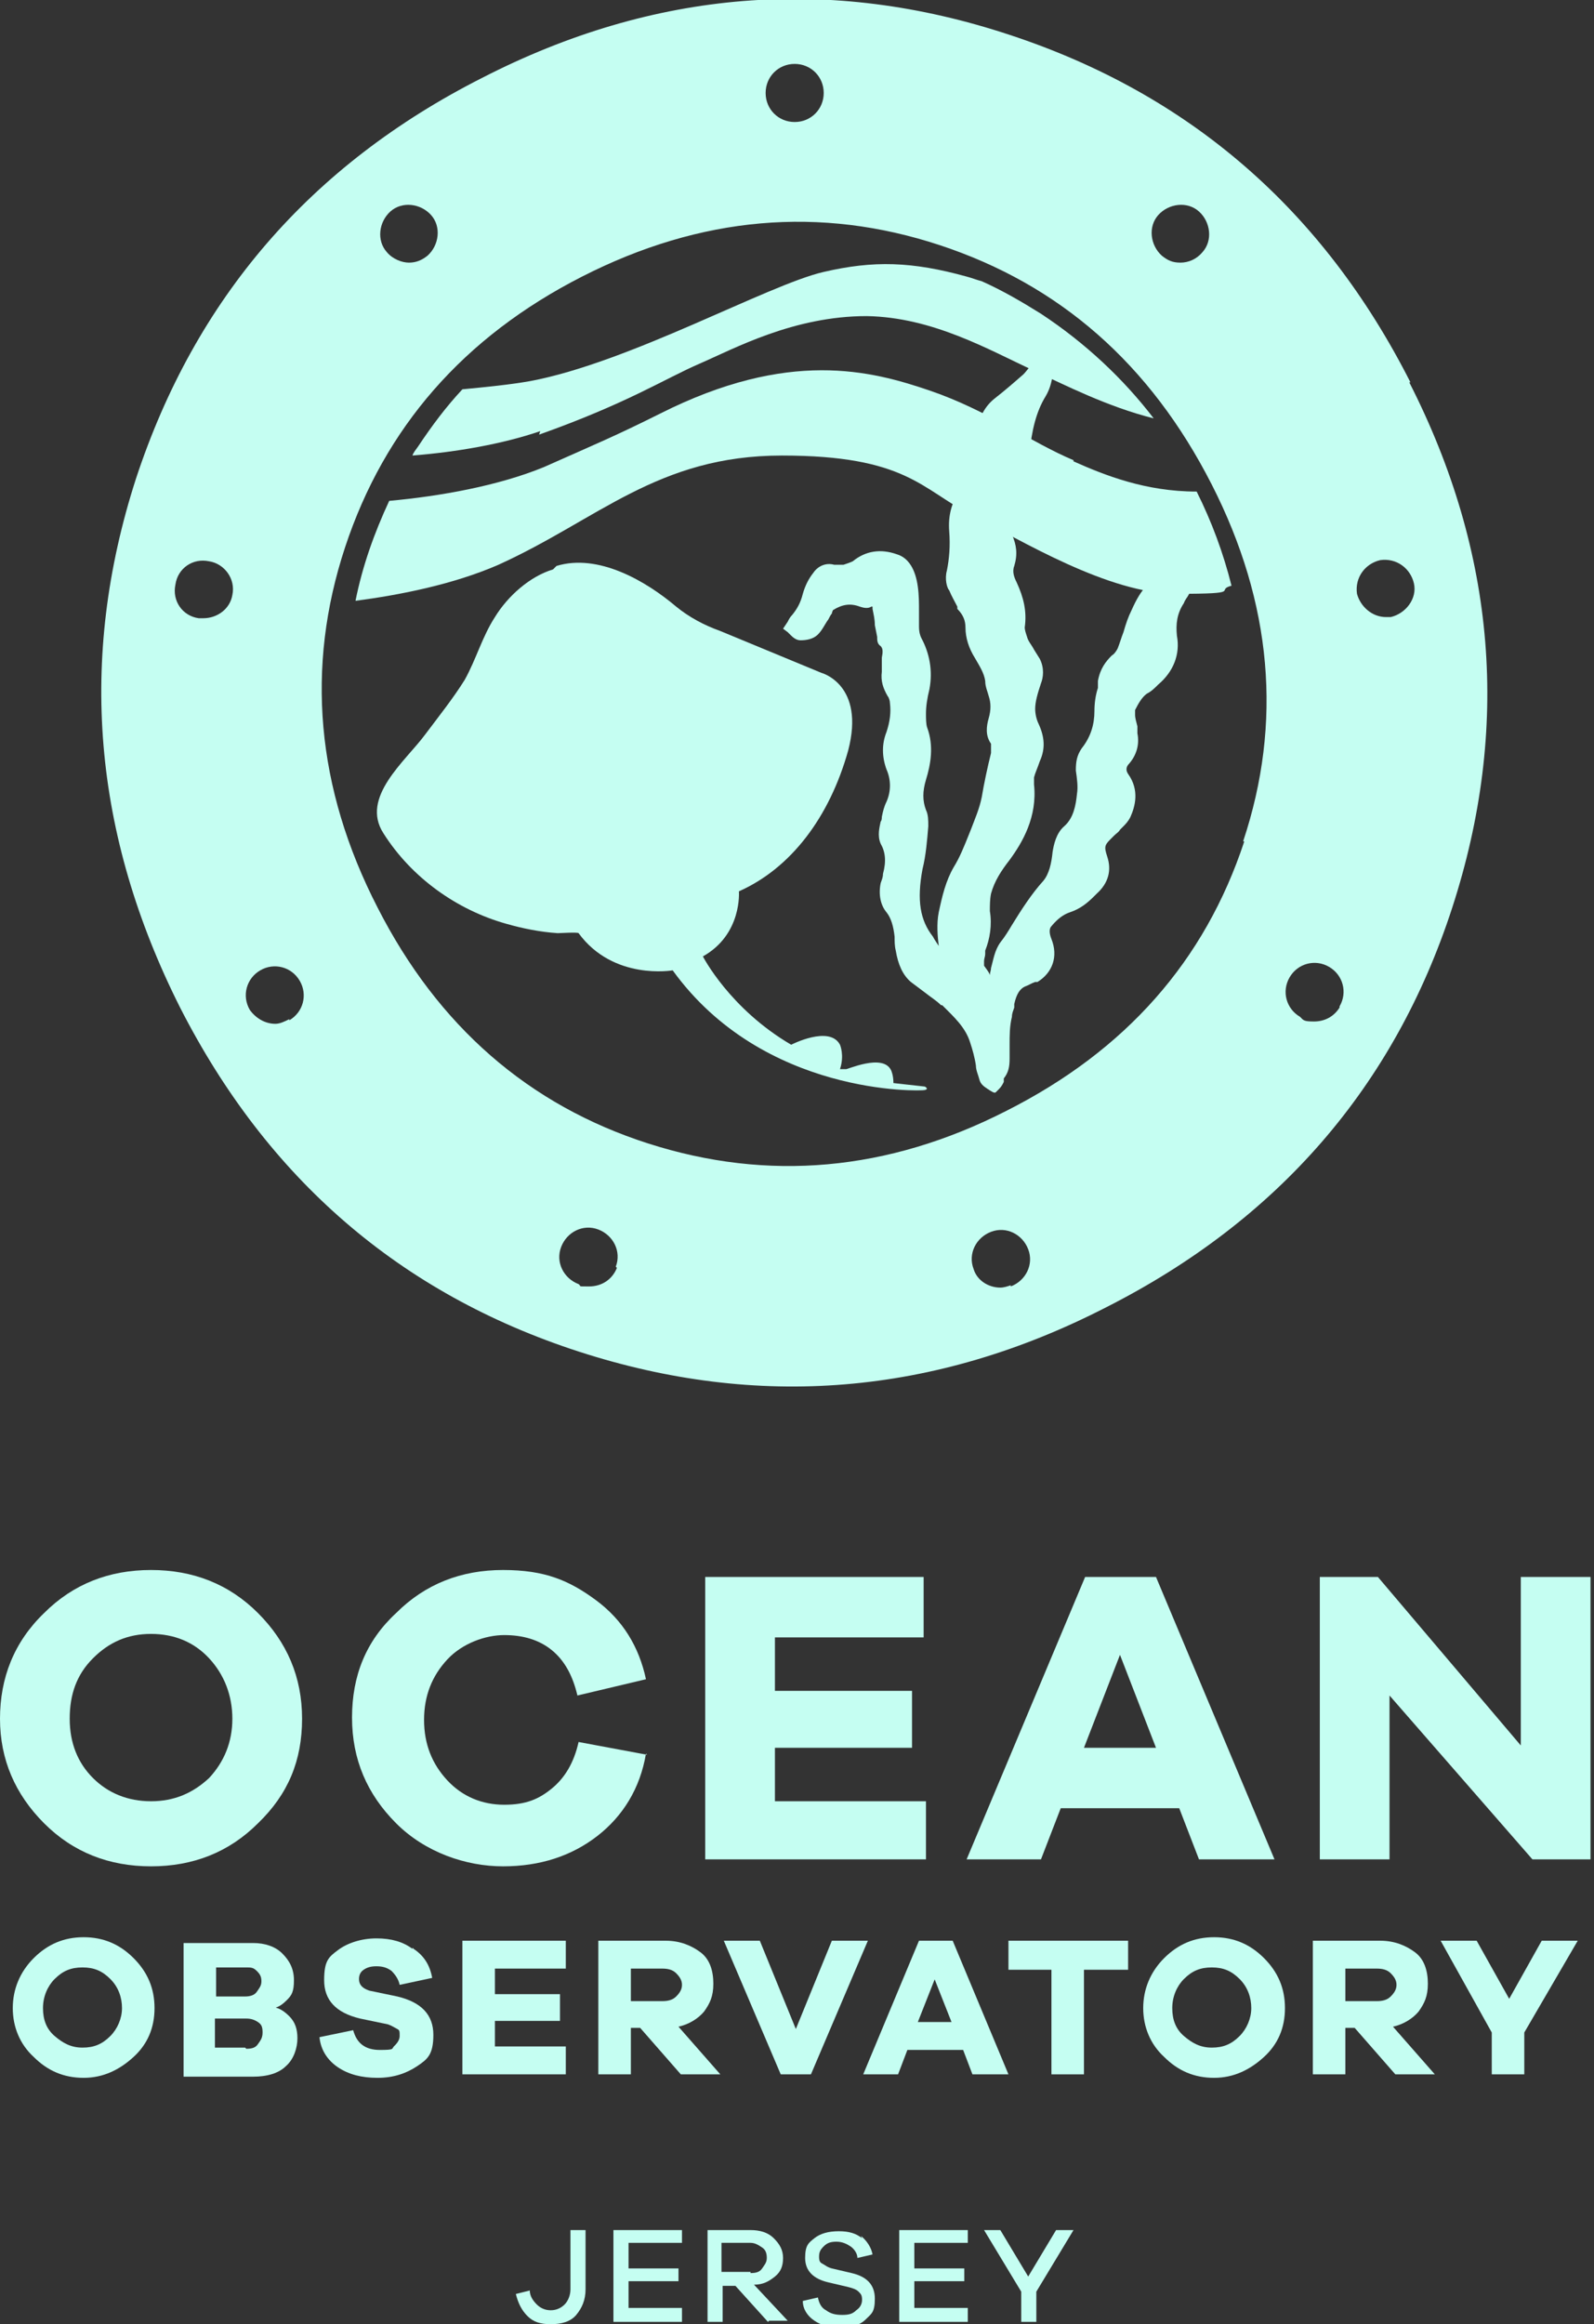 <?xml version="1.0" encoding="UTF-8"?>
<svg xmlns="http://www.w3.org/2000/svg" version="1.1" viewBox="0 0 137.2 200">
  <rect x="0" y="0" width="137.2" height="200" fill="#333333" stroke="none"/>
  <defs>
    <style>
      .cls-1 {
        fill: #c5fef2;
      }
    </style>
  </defs>
  <!-- Generator: Adobe Illustrator 28.7.1, SVG Export Plug-In . SVG Version: 1.2.0 Build 142)  -->
  <g>
    <g id="Layer_1">
      <g id="Layer_1-2" data-name="Layer_1">
        <g>
          <g id="Layer_1-2">
            <g>
              <path class="cls-1" d="M50.4,197c0,.9-.3,1.6-.8,2.2-.5.6-1.3.8-2.2.8s-1.5-.2-2-.7-.8-1.1-1-1.9l1.2-.3c0,.5.3.9.6,1.2.3.3.7.5,1.2.5s.9-.2,1.2-.5.5-.8.5-1.3v-5.1h1.3v5.1h0Z"></path>
              <path class="cls-1" d="M58.7,199.8h-5.9v-7.9h5.9v1.1h-4.6v2.2h4.3v1.1h-4.3v2.3h4.6v1.1h0Z"></path>
              <path class="cls-1" d="M66.1,199.8l-2.8-3.1h-1.1v3.1h-1.3v-7.9h3.7c.8,0,1.5.2,2,.7.5.5.8,1,.8,1.7s-.2,1.2-.7,1.6-1,.7-1.8.7l2.9,3.1h-1.6,0ZM64.6,195.6c.5,0,.8-.1,1-.4s.4-.5.4-.9-.1-.7-.4-.9c-.3-.2-.6-.4-1-.4h-2.5v2.5h2.5Z"></path>
              <path class="cls-1" d="M74.1,192.4c.5.4.9,1,1,1.6l-1.3.3c0-.4-.3-.8-.6-1s-.7-.4-1.2-.4-.8.1-1.1.4-.4.5-.4.9.1.5.3.6.4.3.8.4l1.7.4c1.3.3,2,1,2,2.2s-.3,1.3-.8,1.8c-.5.5-1.3.7-2.2.7s-1.6-.2-2.2-.6-1-1-1-1.7l1.3-.3c.1.5.3.9.7,1.1.4.3.8.4,1.4.4s.9-.1,1.2-.4c.3-.2.5-.5.5-.9s-.1-.5-.3-.7c-.2-.2-.5-.3-.9-.4l-1.7-.4c-1.3-.3-2-1-2-2.1s.3-1.3.8-1.7,1.2-.6,2.1-.6,1.5.2,2,.6h0Z"></path>
              <path class="cls-1" d="M83.3,199.8h-5.9v-7.9h5.9v1.1h-4.6v2.2h4.3v1.1h-4.3v2.3h4.6v1.1h0Z"></path>
              <path class="cls-1" d="M89.2,199.8h-1.3v-2.6l-3.2-5.3h1.4l2.4,4,2.4-4h1.5l-3.2,5.3v2.6h0Z"></path>
            </g>
            <g>
              <path class="cls-1" d="M22.2,138.8c2.5,2.5,3.8,5.5,3.8,9.1s-1.2,6.5-3.8,9c-2.5,2.5-5.6,3.7-9.2,3.7s-6.7-1.2-9.2-3.7c-2.5-2.5-3.8-5.5-3.8-9s1.2-6.6,3.8-9.1c2.5-2.5,5.6-3.7,9.2-3.7s6.7,1.2,9.2,3.7ZM18,153c1.3-1.4,2-3.1,2-5.1s-.7-3.8-2-5.2-3-2.1-5-2.1-3.6.7-5,2.1-2,3.1-2,5.2.7,3.8,2,5.1,3,2,5,2,3.6-.7,5-2Z"></path>
              <path class="cls-1" d="M55.6,150.9c-.5,3-2,5.4-4.2,7.1-2.2,1.7-4.9,2.6-8.1,2.6s-6.7-1.2-9.2-3.7c-2.5-2.5-3.8-5.5-3.8-9.1s1.2-6.6,3.8-9c2.5-2.5,5.6-3.7,9.2-3.7s5.7.9,8,2.6c2.3,1.7,3.7,4,4.3,6.8l-5.9,1.4c-.4-1.7-1.1-3-2.2-3.9-1.1-.9-2.5-1.3-4.1-1.3s-3.6.7-4.9,2.1-2,3.1-2,5.2.7,3.8,2,5.2c1.3,1.4,3,2.1,4.9,2.1s3-.5,4.1-1.4c1.1-.9,1.9-2.2,2.3-4l5.9,1.1h0Z"></path>
              <path class="cls-1" d="M79.7,160h-19v-24.3h18.8v5.2h-12.8v4.6h11.8v4.9h-11.8v4.6h13v5.2h0c0,0,0,0,0,0Z"></path>
              <path class="cls-1" d="M103.2,160l-1.7-4.4h-10.2l-1.7,4.4h-6.4l10.2-24.3h6.1l10.2,24.3h-6.4,0ZM96.4,142.4l-3.1,8h6.2l-3.1-8Z"></path>
              <path class="cls-1" d="M136.8,160h-4.9l-12.3-14.1v14.1h-6v-24.3h5l12.3,14.5v-14.5h6v24.3h0Z"></path>
            </g>
            <g>
              <path class="cls-1" d="M11.5,168.5c1.2,1.2,1.8,2.6,1.8,4.3s-.6,3.1-1.8,4.2-2.6,1.8-4.3,1.8-3.1-.6-4.3-1.8c-1.2-1.1-1.8-2.6-1.8-4.2s.6-3.1,1.8-4.3,2.6-1.8,4.3-1.8,3.1.6,4.3,1.8ZM9.5,175.2c.6-.6,1-1.5,1-2.4s-.3-1.8-1-2.5-1.4-1-2.4-1-1.7.3-2.4,1c-.6.6-1,1.5-1,2.5s.3,1.8,1,2.4,1.4,1,2.4,1,1.7-.3,2.4-1Z"></path>
              <path class="cls-1" d="M23.3,172.7c.6,0,1.1.3,1.6.8.5.5.7,1.1.7,1.9s-.3,1.8-1,2.4c-.6.6-1.6.9-2.8.9h-6v-11.5h6c1,0,1.9.3,2.5.9s1,1.3,1,2.3-.2,1.3-.6,1.7-.8.7-1.3.7h0c0,0,0,0,0,0h0ZM18.6,171.8h2.5c.4,0,.8-.1,1-.4s.4-.5.4-.9-.1-.6-.4-.9-.5-.3-.9-.3h-2.6v2.5h0ZM21.2,176.3c.5,0,.8-.1,1-.4s.4-.5.4-1-.1-.7-.4-.9-.6-.3-1-.3h-2.7v2.5h2.6,0,0Z"></path>
              <path class="cls-1" d="M35.6,167.7c.9.6,1.4,1.4,1.6,2.5l-2.8.6c-.1-.5-.4-.9-.7-1.2-.4-.3-.8-.4-1.3-.4s-.8.1-1.1.3-.4.5-.4.8c0,.5.3.8.9,1l2.4.5c2.1.5,3.1,1.6,3.1,3.3s-.5,2.1-1.4,2.7c-.9.6-2,1-3.4,1s-2.5-.3-3.4-.9-1.5-1.5-1.6-2.6l2.9-.6c.3,1.1,1,1.7,2.3,1.7s1-.1,1.2-.3.5-.5.5-.9,0-.5-.2-.6-.5-.3-.8-.4l-2.4-.5c-2.1-.5-3.1-1.6-3.1-3.3s.4-2,1.2-2.6c.8-.6,2-1,3.3-1s2.3.3,3.1.9h0c0,0,0-.1,0-.1Z"></path>
              <path class="cls-1" d="M48.8,178.5h-9v-11.5h8.9v2.4h-6.1v2.2h5.6v2.3h-5.6v2.2h6.1v2.4h0Z"></path>
              <path class="cls-1" d="M58.6,178.5l-3.5-4h-.8v4h-2.8v-11.5h5.8c1.2,0,2.2.4,3,1s1.1,1.6,1.1,2.7-.3,1.7-.8,2.4c-.5.6-1.3,1.1-2.2,1.3l3.6,4.1h-3.4ZM57,172.2c.5,0,.9-.1,1.2-.4.3-.3.5-.6.5-1s-.2-.7-.5-1c-.3-.3-.7-.4-1.2-.4h-2.7v2.8h2.7Z"></path>
              <path class="cls-1" d="M69.9,178.5h-2.7l-4.9-11.5h3.1l3.1,7.6,3.1-7.6h3.1l-4.9,11.5h0Z"></path>
              <path class="cls-1" d="M83.7,178.5l-.8-2.1h-4.8l-.8,2.1h-3l4.8-11.5h2.9l4.8,11.5h-3.1ZM80.5,170.2l-1.5,3.8h2.9l-1.5-3.8h0Z"></path>
              <path class="cls-1" d="M93.3,169.5v9h-2.8v-9h-3.7v-2.5h10.3v2.5h-3.7,0Z"></path>
              <path class="cls-1" d="M108.8,168.5c1.2,1.2,1.8,2.6,1.8,4.3s-.6,3.1-1.8,4.2-2.6,1.8-4.3,1.8-3.1-.6-4.3-1.8c-1.2-1.1-1.8-2.6-1.8-4.2s.6-3.1,1.8-4.3,2.6-1.8,4.3-1.8,3.1.6,4.3,1.8ZM106.7,175.2c.6-.6,1-1.5,1-2.4s-.3-1.8-1-2.5-1.4-1-2.4-1-1.7.3-2.4,1c-.6.6-1,1.5-1,2.5s.3,1.8,1,2.4,1.4,1,2.4,1,1.7-.3,2.4-1Z"></path>
              <path class="cls-1" d="M120.1,178.5l-3.5-4h-.8v4h-2.8v-11.5h5.8c1.2,0,2.2.4,3,1s1.1,1.6,1.1,2.7-.3,1.7-.8,2.4c-.5.6-1.3,1.1-2.2,1.3l3.6,4.1h-3.4,0ZM118.5,172.2c.5,0,.9-.1,1.2-.4s.5-.6.5-1-.2-.7-.5-1c-.3-.3-.7-.4-1.2-.4h-2.7v2.8h2.7Z"></path>
              <path class="cls-1" d="M131.3,178.5h-2.9v-3.6l-4.4-7.9h3.1l2.8,5,2.8-5h3.1l-4.6,7.9v3.6h0Z"></path>
            </g>
          </g>
          <g id="Isolation_Mode">
            <g>
              <g>
                <path class="cls-1" d="M121.4,32.9c-7.5-14.8-19-24.8-34.5-29.9-15.4-5.1-30.6-3.9-45.4,3.7-14.8,7.5-24.7,19-29.8,34.5-5,15.5-3.7,30.6,3.8,45.5,7.5,14.7,18.9,24.6,34.3,29.6,15.4,5,30.6,3.8,45.4-3.8,14.8-7.5,24.8-19,29.8-34.4,5-15.4,3.8-30.5-3.7-45.2h0ZM20,51.2c-.2,1.2-1.3,2-2.5,2s-.3,0-.4,0c-1.4-.2-2.3-1.5-2-2.9.2-1.4,1.5-2.3,2.9-2,1.3.2,2.3,1.5,2,2.9h0ZM24.9,87.7c-.4.2-.8.4-1.2.4-.9,0-1.7-.5-2.2-1.2-.7-1.2-.3-2.7.9-3.4s2.7-.3,3.4.9c.7,1.2.3,2.7-.9,3.4ZM99.7,18.5c.9-1,2.5-1.2,3.5-.3s1.2,2.5.3,3.5c-.5.6-1.2.9-1.9.9s-1.1-.2-1.6-.6c-1-.9-1.2-2.5-.3-3.5h0ZM68.4,5.5c1.4,0,2.5,1.1,2.5,2.5s-1.1,2.5-2.5,2.5-2.5-1.1-2.5-2.5,1.1-2.5,2.5-2.5ZM33.6,18.2h0c1-.9,2.6-.7,3.5.3s.7,2.6-.3,3.5h0c-.5.4-1,.6-1.6.6s-1.4-.3-1.9-.9c-.9-1-.7-2.6.3-3.5h0ZM53.1,109.1c-.4,1-1.3,1.6-2.4,1.6s-.6,0-.9-.2c-1.3-.5-2-1.9-1.5-3.2.5-1.3,1.9-2,3.2-1.5,1.3.5,2,1.9,1.5,3.2h0,0ZM87,110.6c-.3.1-.6.2-.9.2-1,0-2-.6-2.3-1.6-.5-1.3.2-2.7,1.5-3.2h0c1.3-.5,2.7.2,3.2,1.5.5,1.3-.2,2.7-1.5,3.2h0ZM107.1,72.4c-3.4,10.3-10.2,18-20.5,23.2-10.2,5.2-20.5,6.1-30.8,2.8-10.3-3.3-18.1-10.1-23.3-20.3-5.3-10.3-6.2-20.7-2.8-31,3.4-10.3,10.2-18.1,20.4-23.3s20.5-6.1,30.8-2.7c10.3,3.4,18.1,10.2,23.4,20.6,5.2,10.2,6.1,20.5,2.7,30.7h0ZM115.3,86.7c-.5.8-1.3,1.2-2.2,1.2s-.9-.1-1.2-.4c-1.2-.7-1.6-2.2-.9-3.4.7-1.2,2.2-1.6,3.4-.9,1.2.7,1.6,2.2.9,3.4h0ZM119.8,53.1c-.2,0-.3,0-.5,0-1.2,0-2.2-.9-2.5-2-.2-1.4.7-2.6,2-2.9,1.4-.2,2.6.7,2.9,2s-.7,2.6-2,2.9h0Z"></path>
                <g>
                  <path class="cls-1" d="M46.4,37.4c7.6-2.7,10.8-4.8,13.8-6.1s8.1-4.1,14.4-4.1c5.7.1,10.5,2.9,14.4,4.7,2.6,1.2,6.3,3.1,10.3,4.1-2.6-3.4-5.9-6.5-9.7-9h0c-1.6-1-3.3-2-5.1-2.8-.4-.1-.9-.3-1.3-.4-4.7-1.3-8-1.4-12.3-.4-4.8,1.1-16.7,7.8-25.3,9.4-1.7.3-3.7.5-5.8.7-1.4,1.5-2.6,3.1-3.8,4.9-.2.3-.4.5-.5.8,3.8-.3,7.8-1,11-2.1h0Z"></path>
                  <path class="cls-1" d="M92.4,39.6c-3.6-1.5-7.4-4.3-12.4-6-5-1.7-12.1-3.6-23.2,2-3.8,1.9-5.5,2.6-10,4.6-3.9,1.6-8.9,2.5-13.3,2.9-1.3,2.8-2.3,5.6-2.9,8.6,3.8-.5,8.4-1.4,12.3-3.1,8.6-3.9,13.7-9.4,24.4-9.4s12,2.9,16.3,5.1c4.3,2.2,11.8,6.8,17.7,6.8s3.2-.3,4.7-.7c-.7-2.8-1.7-5.5-3-8.1-4.4,0-7.9-1.4-10.6-2.6h0Z"></path>
                </g>
              </g>
              <path class="cls-1" d="M47.9,48.7c3.6-1.1,7.7,1.3,10.3,3.5,1.1.9,2.4,1.6,3.8,2.1l8.7,3.6s3.8,1,2.3,6.7c-1.6,5.7-4.9,10.1-9.4,12.1,0,0,.3,3.7-3.1,5.6,0,0,2.3,4.5,7.6,7.6,0,0,3.3-1.7,4.2,0,0,0,.4.9,0,2.1h.5c0,.1,3.2-1.4,3.9.1,0,0,.2.4.2,1.1l2.7.3s.4.2,0,.3-13.9.5-21.7-10.3c0,0-5.1.9-8.1-3.2-.1-.1-1.6,0-1.8,0-1.5-.1-3-.4-4.4-.8-4.3-1.2-8.2-4-10.6-7.8-2-3.1,1.9-6.2,3.6-8.5,1.2-1.6,2.4-3.1,3.4-4.7,1-1.8,1.5-3.7,2.6-5.4,1.1-1.8,3-3.5,5-4.1"></path>
              <path class="cls-1" d="M103.6,45.4v-1.3c-.1,0-.9.5-.9.5-.1,0-.2.1-.3.2-.3.1-.5.3-.7.6-.4.5-.7,1-.9,1.6-.5,1.3-1.1,2.4-2.1,3.4-.5.5-.9,1.2-1.3,2.1-.3.6-.5,1.2-.7,1.9-.2.5-.3.9-.5,1.4-.1.2-.3.5-.5.6-.5.5-1,1.1-1.2,2.2v.6c-.2.6-.3,1.3-.3,2,0,1.1-.3,2.2-1.1,3.2-.4.6-.5,1.1-.5,1.9.1.7.2,1.4.1,2-.1,1-.3,2.1-1.1,2.8-.7.6-.9,1.6-1,2.2-.1,1-.3,1.9-.8,2.5-1,1.1-1.9,2.5-2.7,3.8-.3.5-.6,1-1,1.5-.5.7-.6,1.5-.8,2.2,0,.2-.1.4-.1.6-.1-.3-.3-.5-.5-.8,0,0,0-.2,0-.4,0-.2.1-.4.1-.6v-.3c.4-1,.6-2.2.4-3.4,0-.5,0-1,.1-1.5.3-1.1.9-2,1.6-2.9,1.1-1.5,2.4-3.7,2.1-6.5,0-.2,0-.4,0-.6.1-.4.3-.8.5-1.4.5-1.1.4-2.1-.1-3.2-.2-.4-.3-.9-.3-1.3,0-.6.2-1.3.5-2.2.2-.5.3-1.3-.1-2.1-.2-.3-.3-.5-.5-.8-.2-.4-.5-.7-.6-1.1-.1-.3-.2-.6-.2-.8.2-1.4-.1-2.6-.7-3.9-.2-.4-.4-.9-.2-1.4.3-1,.2-1.8-.2-2.7,0,0,0-.3-.1-.4,0-.1,0-.2,0-.3v-.3l-.2-.2c-.3-.3-.4-.6,0-1.4.2-.4.4-.8.6-1.1.7-.9,1.1-2,1.2-3.2.2-2.1.6-3.7,1.4-5,.3-.5.5-1.1.6-1.8v-.4c.2-.3,0-.6,0-.8,0,0,0-.1,0-.2l-.3-.6-.6.4c-.1,0-.3.2-.5.3-.2.2-.4.4-.5.5-.2.2-.4.5-.6.7-.8.7-1.6,1.4-2.5,2.1-1,.8-1.5,2-1.6,3.4,0,1.9-.5,3.3-1.4,4.6-.7.9-1,2.1-.9,3.4.1,1.3,0,2.4-.2,3.4-.2.7,0,1.5.2,1.7.2.5.5,1,.7,1.4v.2c.5.5.7,1,.7,1.6,0,.9.3,1.8.8,2.6.4.7.8,1.3.9,2,0,.5.2.9.3,1.3.2.6.2,1.2,0,1.9-.2.7-.3,1.5.2,2.2,0,0,0,.2,0,.3v.5c-.3,1.2-.6,2.6-.8,3.8-.2,1-.6,1.9-.9,2.7l-.2.5c-.4,1-.8,2-1.3,2.8-.7,1.2-1,2.5-1.3,3.9-.2,1-.1,2.1,0,2.9-.2-.3-.4-.6-.5-.8-1.1-1.4-1.4-3.1-.9-5.8.3-1.2.4-2.5.5-3.7,0-.5,0-1-.2-1.4-.3-.8-.3-1.6,0-2.6.4-1.3.7-2.9.1-4.5-.1-.3-.1-.8-.1-1.2,0-.6.1-1.3.3-2.1.3-1.6,0-3.1-.7-4.4-.1-.2-.2-.5-.2-1v-1.3c0-.7,0-1.4-.1-2.1-.2-1.5-.8-2.5-1.8-2.8-1.4-.5-2.7-.3-3.8.6-.2.1-.5.2-.8.3-.2,0-.4,0-.6,0h-.2c-.7-.2-1.4.1-1.8.7-.4.5-.7,1.1-.9,1.8-.2.8-.5,1.3-.9,1.8-.2.2-.3.4-.4.6l-.4.6.4.3c0,0,.1.1.2.2.2.2.5.5.9.5.5,0,1.1-.1,1.5-.5.4-.4.6-.9.9-1.3.1-.2.2-.4.3-.5,0,0,0-.1.1-.3.8-.5,1.5-.6,2.3-.3.3.1.7.2,1,0,0,0,0,0,.1,0,0,0,0,.1,0,.2.1.5.2.9.2,1.4l.2,1c0,.3,0,.6.3.8.2.2.2.5.1,1,0,.2,0,.4,0,.6,0,.2,0,.4,0,.6-.1.8.1,1.4.5,2.1.1.1.2.4.2.6.1.8,0,1.6-.3,2.5-.4,1-.4,2.1,0,3.2.4.9.4,1.9,0,2.8-.2.4-.3.8-.4,1.3,0,.1,0,.3-.1.4-.1.5-.3,1.2,0,1.9.4.7.5,1.5.2,2.6,0,.3-.1.5-.2.8-.2,1,0,1.9.5,2.5.4.5.6,1.2.7,2.1,0,.4,0,.8.1,1.2.2,1.2.6,2.1,1.3,2.7.4.3.8.6,1.2.9.5.4,1,.7,1.4,1.1h.1c1,1,2,1.9,2.4,3.2.2.6.4,1.3.5,2,0,.4.2.8.3,1.2.1.4.4.6.7.8s.6.4.7.3l.3-.3c.2-.2.3-.4.4-.6v-.3c.4-.5.5-1,.5-1.7v-1.2c0-.8,0-1.6.2-2.4,0-.3.1-.5.2-.8v-.3c.2-.9.5-1.3.9-1.5.3-.1.6-.3.9-.4h.2c1.3-.8,1.8-2.2,1.2-3.7-.2-.5-.2-.9,0-1.1.5-.6,1-1,1.6-1.2.9-.3,1.5-.8,2.1-1.4l.2-.2c1-.9,1.3-2,.9-3.2-.3-.9-.2-1,.4-1.6l.2-.2c.2-.2.4-.3.5-.5l.2-.2c.3-.3.5-.5.7-.9.4-.9.8-2.3-.2-3.7-.2-.3-.2-.6.1-.9.6-.7.9-1.6.7-2.6v-.6c-.1-.4-.2-.7-.2-1,0-.2,0-.3,0-.4.3-.6.6-1.1,1-1.4.4-.2.7-.5,1-.8,1.3-1.1,1.9-2.6,1.6-4.2-.1-1,0-1.9.6-2.8.1-.3.3-.5.4-.7.1-.2.2-.4.3-.6.6-1.2,1-2.6,1-4s0-.3,0-.5v-.3h.1Z"></path>
            </g>
          </g>
        </g>
      </g>
    </g>
  </g>
</svg>
